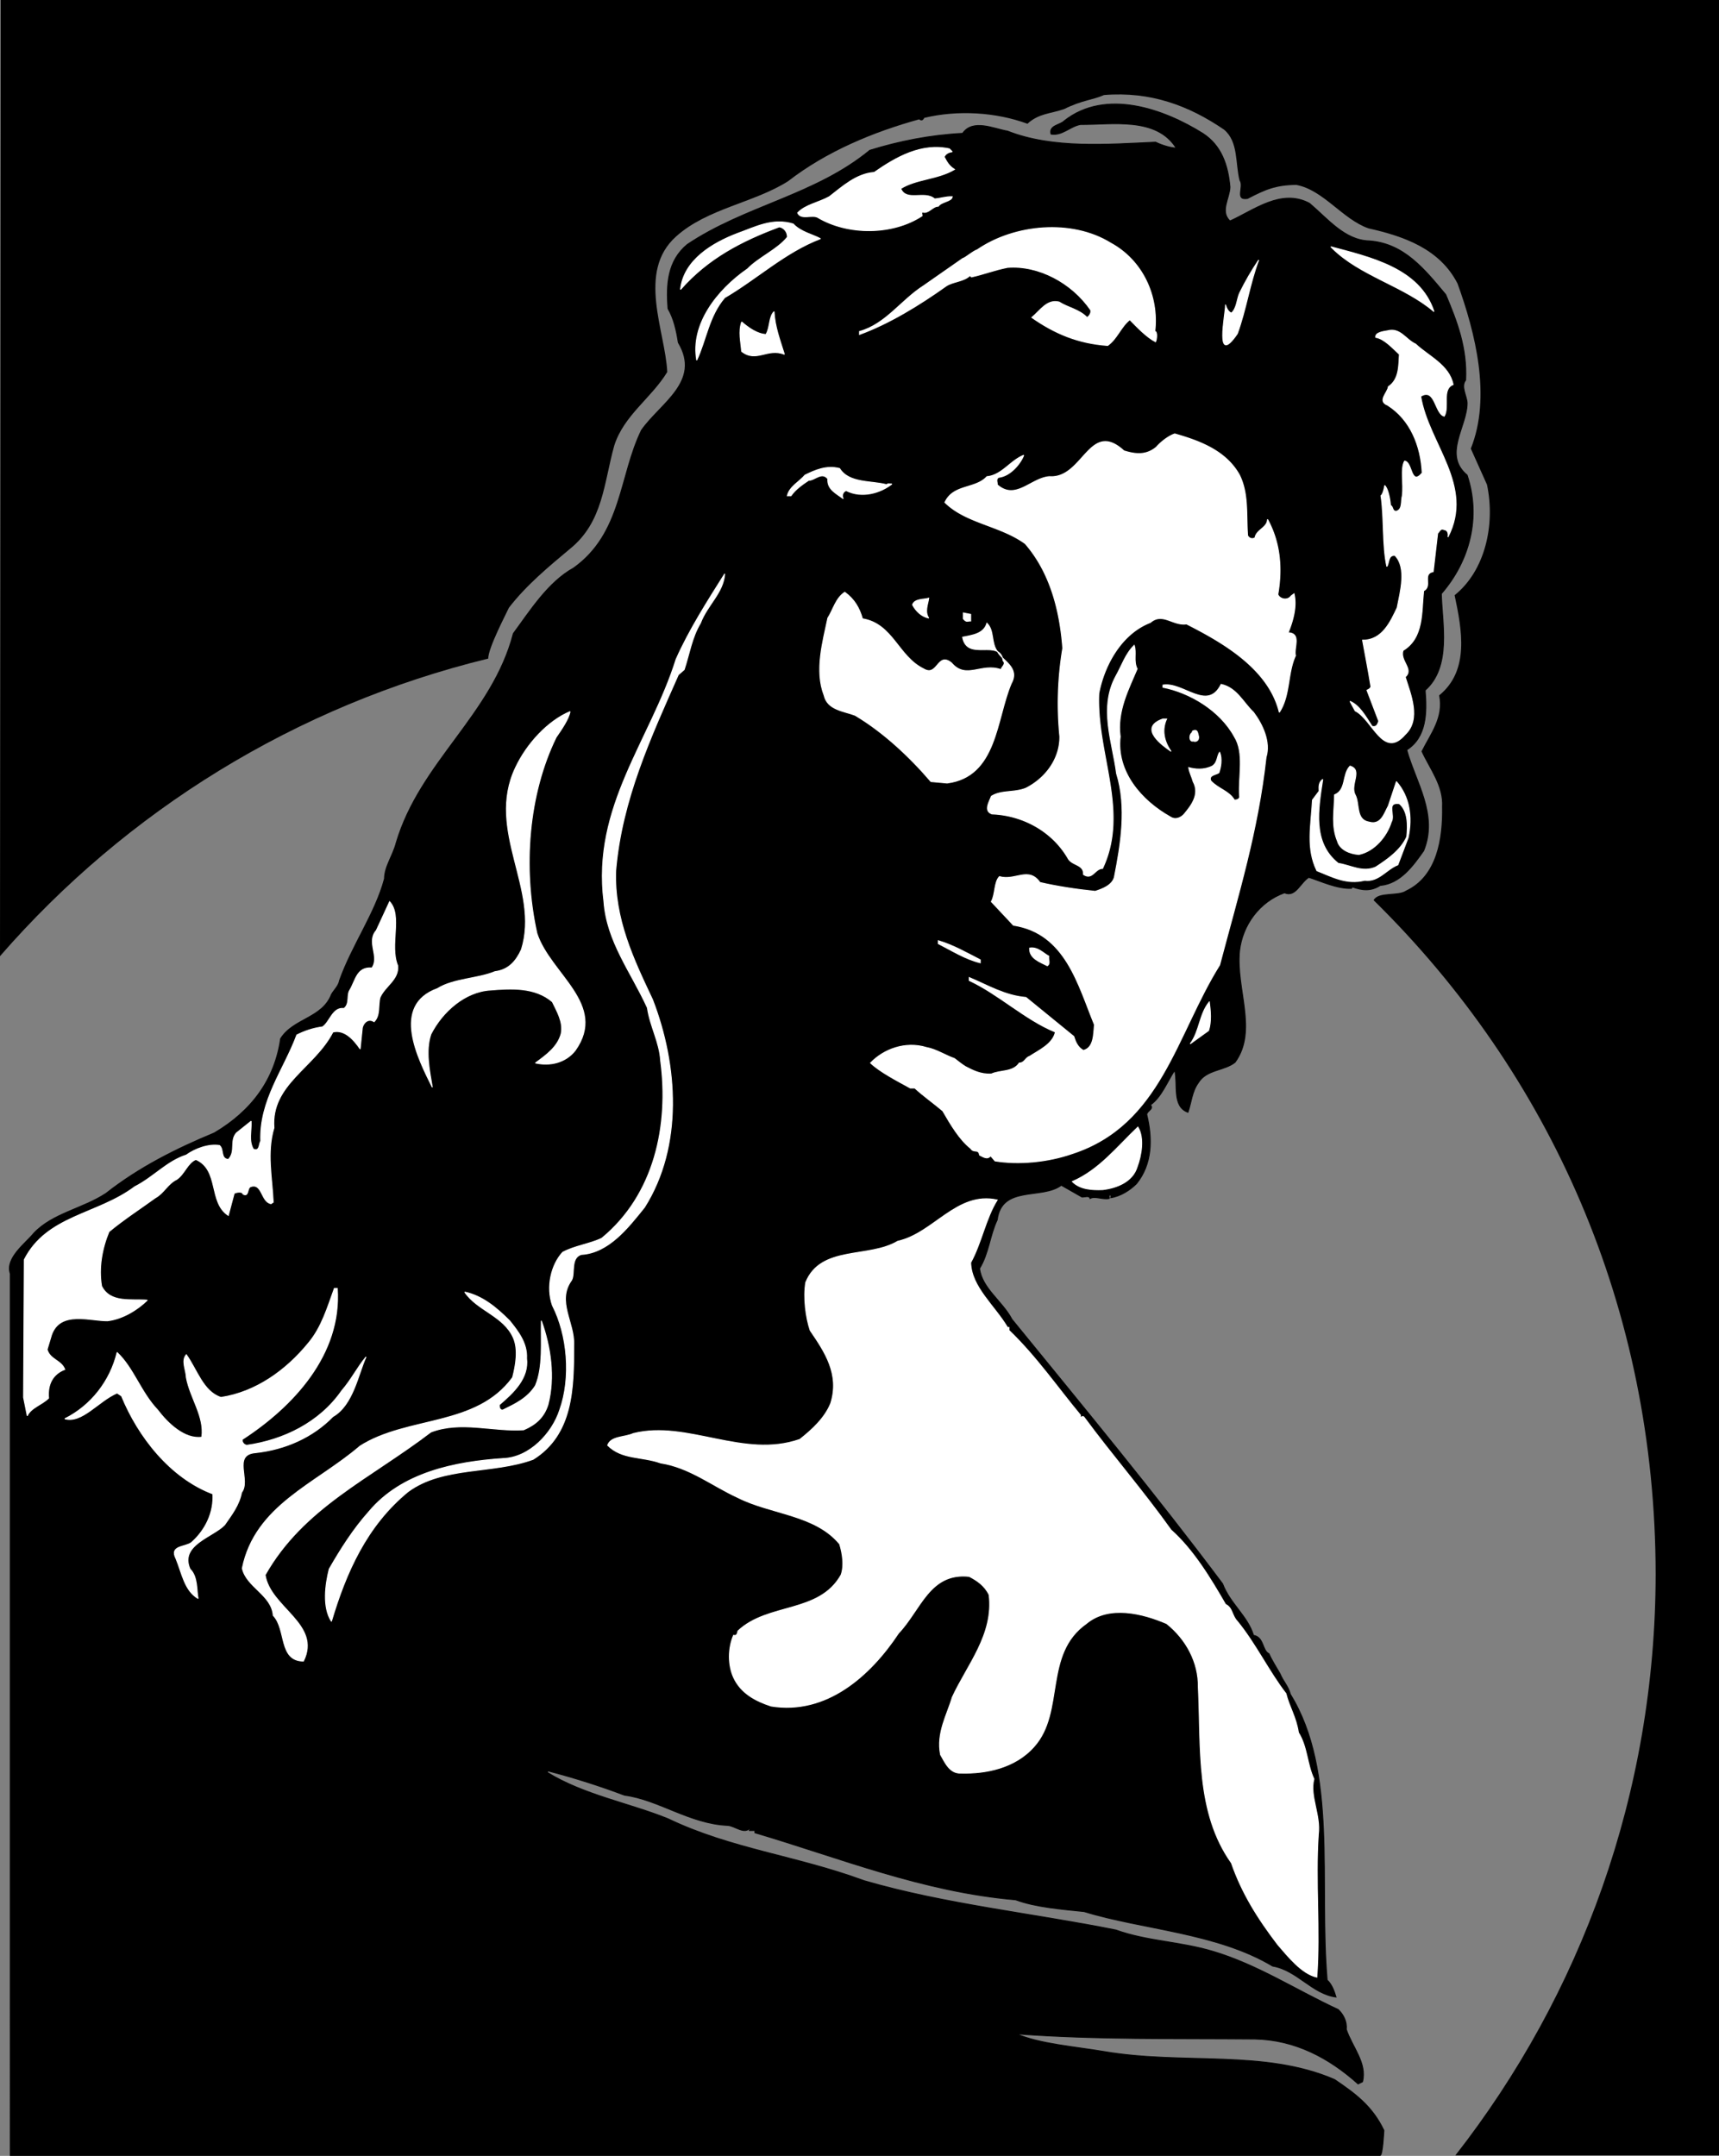 <svg xmlns="http://www.w3.org/2000/svg" width="233.398" height="292.662"><rect width="100%" height="100%" fill="#808080" stroke="none"/><path d="M1.398 172.902c-.738-2.109 2.102-4.14 3.2-5.5 2.539-2.699 6.672-3.332 9.8-5.402 4.57-3.598 9.68-6.117 14.7-8.2 5.129-3.027 8.21-7.3 9-12.8 1.73-2.758 5.652-2.758 6.902-6 .29-.54.988-1.168 1.098-1.898 1.71-4.801 4.859-9.141 6.101-13.801.02-1.711 1.14-3.11 1.598-4.899 3.25-10.949 13.05-17.39 15.902-28.402 2.258-3.059 4.711-6.977 8.2-8.898 6.59-4.73 6.171-12.5 9.199-18.7 2.57-3.668 8.172-6.609 5-11.902-.258-1.637-.61-3.246-1.399-4.598-.262-3.34-.05-6.488 2.598-8.699 7.851-5.281 17.371-6.68 24.8-12.8 3.981-1.231 8.18-2.071 12.602-2.301 1.387-2.008 4.258-.61 6.098-.301 6.14 2.422 13.562 1.793 20.101 1.5.88.433 2.07.781 2.801.8-2.691-4.288-8.71-3.167-13-3.199-1.383.239-2.5 1.57-4 1.301-.32-1.2 1.219-1.2 1.801-1.8 5.648-4.442 13.559-1.571 18.797 1.699 2.531 1.632 3.441 4.289 3.703 7.3-.05 1.54-1.383 3.29 0 4.598 3.238-1.45 6.95-4.457 10.797-2.398 2.45 2.07 4.762 5.011 8.101 5.101 4.711.328 7.508 3.828 10.399 7.297 1.52 3.602 2.922 7.242 2.703 11.602-.691.89.148 2.082.2 3.101.019 3.18-3.34 7.031 0 9.797 1.91 5.703.366 11.652-3.5 16.102.089 4.02 1.417 9.902-2.2 13.101.258 3.098.188 6.39-2.5 8.098 1.219 4.383 4.297 8.793 2.297 13.699-1.43 2.023-3.18 4.473-5.899 4.703-1.27.82-2.46.68-3.8.2l-.098.199c-1.992.07-4.164-.98-5.8-1.5-1.161.73-1.794 2.761-3.302 2.101-3.39 1.219-5.699 4.367-6.101 7.899-.508 5.148 2.5 10.82-.598 15.101-1.453 1.18-3.902.969-5 2.797-.863 1.18-.933 2.652-1.402 4-2.188-.79-1.348-3.727-1.797-5.7-.953 1.41-1.793 3.653-3.3 4.7.527.563-.454.773-.5 1.3.816 3.321.75 6.75-1.403 9.403-.86.848-2.121 1.688-3.5 1.899.05-.141.12-.282-.098-.399-.203.117-.062.328-.101.5-.942.18-1.922-.383-2.598 0-.094-.453-.723-.172-1.102-.203l-2.8-1.598c-2.63 1.98-8.09-.05-8.7 4.7-1 2.109-1.14 4.558-2.398 6.601.348 2.719 3.078 4.399 4.398 6.899C147.278 191.23 156.797 202.71 166 215c1.016 2.691 3.398 4.371 4.2 7 1.437.242 1.16 2.063 2.097 2.5.39.89 1.02 1.871 1.5 2.703.43 1.059 1.129 1.688 1.402 2.797 6.45 10.441 3.86 25.492 5 38.8.61.552.957 1.462 1.2 2.302-3.25-.422-5.282-3.641-8.602-4.2-7.598-4.55-17.75-4.972-25.598-7.402-2.863-.297-6.57-.578-9.3-1.598-12.602-1.082-23.872-5.699-35.4-9.101v-.301h-.8c.149-.078.149-.219.2-.398-.821 1.02-2.079-.239-3.102-.301-5.137-.219-9.41-3.508-14-4.098-3.25-1.23-6.75-2.351-10.399-3.3l-.101.199c4.941 3.058 11.172 4.18 16.402 6.3 8.559 4.11 17.45 5.02 26.598 8.399 10.941 3.199 23.05 4.46 34.203 6.699 4.316 1.543 8.656 1.543 13.2 2.902 6.026 1.79 11.347 5.29 17 7.899.718.68 1.206 1.66 1.097 2.699.812 2.39 2.84 4.563 2.203 7.102l-.602.3c-3.941-3.539-8.562-5.992-14-6.101-10.87-.098-21.511.11-32.398-.7 3.187 1.372 7.879 1.72 11.898 2.399 10.82 1.84 21.739-.328 31.301 3.8 2.899 1.962 5.137 3.641 6.7 6.903-.02.309-.16 3.29-.5 3.399h-186v-119.7"/><path fill="none" stroke="#000" stroke-linecap="square" stroke-miterlimit="2" stroke-width=".12" d="M1.398 172.902c-.738-2.109 2.102-4.14 3.2-5.5 2.539-2.699 6.672-3.332 9.8-5.402 4.57-3.598 9.68-6.117 14.7-8.2 5.129-3.027 8.21-7.3 9-12.8 1.73-2.758 5.652-2.758 6.902-6 .29-.54.988-1.168 1.098-1.898 1.71-4.801 4.859-9.141 6.101-13.801.02-1.711 1.14-3.11 1.598-4.899 3.25-10.949 13.05-17.39 15.902-28.402 2.258-3.059 4.711-6.977 8.2-8.898 6.59-4.73 6.171-12.5 9.199-18.7 2.57-3.668 8.172-6.609 5-11.902-.258-1.637-.61-3.246-1.399-4.598-.262-3.34-.05-6.488 2.598-8.699 7.851-5.281 17.371-6.68 24.8-12.8 3.981-1.231 8.18-2.071 12.602-2.301 1.387-2.008 4.258-.61 6.098-.301 6.14 2.422 13.562 1.793 20.101 1.5.88.433 2.07.781 2.801.8-2.691-4.288-8.71-3.167-13-3.199-1.383.239-2.5 1.57-4 1.301-.32-1.2 1.219-1.2 1.801-1.8 5.648-4.442 13.559-1.571 18.797 1.699 2.531 1.632 3.441 4.289 3.703 7.3-.05 1.54-1.383 3.29 0 4.598 3.238-1.45 6.95-4.457 10.797-2.398 2.45 2.07 4.762 5.011 8.101 5.101 4.711.328 7.508 3.828 10.399 7.297 1.52 3.602 2.922 7.242 2.703 11.602-.691.89.148 2.082.2 3.101.019 3.18-3.34 7.031 0 9.797 1.91 5.703.366 11.652-3.5 16.102.09 4.02 1.417 9.902-2.2 13.101.258 3.098.188 6.39-2.5 8.098 1.219 4.383 4.297 8.793 2.297 13.699-1.43 2.023-3.18 4.473-5.899 4.703-1.27.82-2.46.68-3.8.2l-.098.199c-1.992.07-4.164-.98-5.8-1.5-1.161.73-1.794 2.761-3.302 2.101-3.39 1.219-5.699 4.367-6.101 7.899-.508 5.148 2.5 10.82-.598 15.101-1.453 1.18-3.902.969-5 2.797-.863 1.18-.933 2.652-1.402 4-2.188-.79-1.348-3.727-1.797-5.7-.953 1.41-1.793 3.653-3.3 4.7.527.563-.454.773-.5 1.3.816 3.321.75 6.75-1.403 9.403-.86.848-2.121 1.688-3.5 1.899.05-.141.12-.282-.098-.399-.203.117-.062.328-.101.5-.942.18-1.922-.383-2.598 0-.094-.453-.723-.172-1.102-.203l-2.8-1.598c-2.63 1.98-8.09-.05-8.7 4.7-1 2.109-1.14 4.558-2.398 6.601.348 2.719 3.078 4.399 4.398 6.899C147.278 191.23 156.797 202.71 166 215c1.016 2.691 3.398 4.371 4.2 7 1.437.242 1.16 2.063 2.097 2.5.39.89 1.02 1.871 1.5 2.703.43 1.059 1.129 1.688 1.402 2.797 6.45 10.441 3.86 25.492 5 38.8.61.552.957 1.462 1.2 2.302-3.25-.422-5.282-3.641-8.602-4.2-7.598-4.55-17.75-4.972-25.598-7.402-2.863-.297-6.57-.578-9.3-1.598-12.602-1.082-23.872-5.699-35.399-9.101v-.301h-.8c.148-.078.148-.219.198-.398-.82 1.02-2.078-.239-3.101-.301-5.137-.219-9.41-3.508-14-4.098-3.25-1.23-6.75-2.351-10.399-3.3l-.101.199c4.941 3.058 11.172 4.18 16.402 6.3 8.559 4.11 17.45 5.02 26.598 8.399 10.941 3.199 23.05 4.46 34.203 6.699 4.316 1.543 8.656 1.543 13.2 2.902 6.027 1.79 11.347 5.29 17 7.899.718.68 1.206 1.66 1.097 2.699.812 2.39 2.84 4.563 2.203 7.102l-.602.3c-3.941-3.539-8.562-5.992-14-6.101-10.87-.098-21.511.11-32.398-.7 3.188 1.372 7.879 1.72 11.898 2.399 10.82 1.84 21.739-.328 31.301 3.8 2.899 1.962 5.137 3.641 6.7 6.903-.02.309-.16 3.29-.5 3.399h-186Zm0 0"/><path fill="#fff" d="M3.297 171c3.07-6.02 9.93-6.09 15-9.898 2.562-1.301 4.383-3.47 7-4.301 1.16-.848 3.05-1.551 4.5-1.301.652.523.09 1.781 1.203 1.902 1.059-1.101.148-2.5 1.098-3.601l2-1.598c.062 1.438-.36 2.629.3 3.797.88.371.739-.68 1-1.098-.191-5.53 3.172-9.73 4.899-14.402 1-.508 2.191-.93 3.5-1.098 1-.672 1.351-2.699 2.902-2.5.828-.62.34-1.812.801-2.5.797-1.34.937-3.16 3-3 1.09-1.562-.8-3.52.598-5.101l1.8-3.899c1.77 1.91-.05 5.899 1.102 8.7.18 1.89-1.71 2.73-2.402 4.3-.29 1.09.062 2.418-.801 3.301-.82-.531-1.45.168-1.598.797l-.3 2.902c-.88-1.289-2.141-2.691-3.7-2.3-2.5 4.859-8.449 7.101-8 13-1.012 3.34-.242 6.84-.101 10.101l-.301.2c-1.379-.243-1.168-2.903-2.797-2.301-.473.238-.191 1.43-1 1-.102-.41-.871-.27-1.203-.102L31 165c-2.723-1.77-1.18-6.18-4.402-7.598-1.121.438-1.54 1.98-2.598 2.7-1.25.609-1.742 1.87-2.902 2.5-2.13 1.539-4.301 2.941-6.301 4.601-.938 2.258-1.43 4.918-1 7.399 1.18 2.351 4.05 1.718 6.203 1.898-1.242 1.223-3.273 2.55-5.402 2.8-2.348.032-6.41-1.437-7.598 1.903l-.602 2c.391 1.379 1.93 1.45 2.399 2.7-1.66.64-2.36 2.038-2.2 3.898-.859.87-2.398 1.289-2.898 2.402l-.5-2.5L3.297 171"/><path fill="none" stroke="#fff" stroke-linecap="square" stroke-miterlimit="2" stroke-width=".12" d="M3.297 171c3.07-6.02 9.93-6.09 15-9.898 2.562-1.301 4.383-3.47 7-4.301 1.16-.848 3.05-1.551 4.5-1.301.652.523.09 1.781 1.203 1.902 1.059-1.101.148-2.5 1.098-3.601l2-1.598c.062 1.438-.36 2.629.3 3.797.88.371.739-.68 1-1.098-.191-5.53 3.172-9.73 4.899-14.402 1-.508 2.191-.93 3.5-1.098 1-.672 1.351-2.699 2.902-2.5.828-.62.34-1.812.801-2.5.797-1.34.937-3.16 3-3 1.09-1.562-.8-3.52.598-5.101l1.8-3.899c1.77 1.91-.05 5.899 1.102 8.7.18 1.89-1.71 2.73-2.402 4.3-.29 1.09.062 2.418-.801 3.301-.82-.531-1.45.168-1.598.797l-.3 2.902c-.88-1.289-2.141-2.691-3.7-2.3-2.5 4.859-8.449 7.101-8 13-1.012 3.34-.242 6.84-.101 10.101l-.301.2c-1.379-.243-1.168-2.903-2.797-2.301-.473.238-.191 1.43-1 1-.102-.41-.871-.27-1.203-.102L31 165c-2.723-1.77-1.18-6.18-4.402-7.598-1.121.438-1.54 1.98-2.598 2.7-1.25.609-1.742 1.87-2.902 2.5-2.13 1.539-4.301 2.941-6.301 4.601-.938 2.258-1.43 4.918-1 7.399 1.18 2.351 4.05 1.718 6.203 1.898-1.242 1.223-3.273 2.55-5.402 2.8-2.348.032-6.41-1.437-7.598 1.903l-.602 2c.391 1.379 1.93 1.45 2.399 2.7-1.66.64-2.36 2.038-2.2 3.898-.859.87-2.398 1.289-2.898 2.402l-.5-2.5zm0 0"/><path fill="#fff" d="M15.898 183.602c2.23 2.101 3.211 5.39 5.5 7.8 1.352 1.79 3.66 4.028 6 3.7.391-2.82-1.57-5.27-2.101-8.102-.027-1.02-.727-2.277 0-3.098 1.441 2.008 2.281 5.02 4.703 5.801 4.719-.71 8.848-3.652 11.898-7.402 1.782-2.13 2.551-4.79 3.5-7.399h.399c.613 8.98-6.04 16.051-12.899 20.5-.07.38.211.73.602.801 5-.703 9.898-3.082 12.898-7.402 1.34-1.559 2.11-3.168 3.301-4.598-1.05 2.27-1.75 6.54-4.5 8.098-2.71 2.781-6.422 4.46-10.5 4.902-3.199.258-.61 3.758-1.902 5.399-.32 1.718-1.367 3.05-2.297 4.398-1.59 1.66-6.14 2.71-4.703 6 1.082 1.05.871 2.941 1.101 4-1.84-1.059-2.191-3.438-3-5.398-.941-1.82 1.23-1.54 2.102-2.2 1.93-1.722 3.047-4.101 2.898-6.601-5.8-2.188-10.14-7.79-12.398-13.301l-.602-.398c-2.53 1.078-4.77 4.16-7.101 3.5 3.59-1.79 6.18-5.149 7.101-9"/><path fill="none" stroke="#fff" stroke-linecap="square" stroke-miterlimit="2" stroke-width=".12" d="M15.898 183.602c2.23 2.101 3.211 5.39 5.5 7.8 1.352 1.79 3.66 4.028 6 3.7.391-2.82-1.57-5.27-2.101-8.102-.027-1.02-.727-2.277 0-3.098 1.441 2.008 2.281 5.02 4.703 5.801 4.719-.71 8.848-3.652 11.898-7.402 1.782-2.13 2.551-4.79 3.5-7.399h.399c.613 8.98-6.04 16.051-12.899 20.5-.07.38.211.73.602.801 5-.703 9.898-3.082 12.898-7.402 1.34-1.559 2.11-3.168 3.301-4.598-1.05 2.27-1.75 6.54-4.5 8.098-2.71 2.781-6.422 4.46-10.5 4.902-3.199.258-.61 3.758-1.902 5.399-.32 1.718-1.367 3.05-2.297 4.398-1.59 1.66-6.14 2.71-4.703 6 1.082 1.05.871 2.941 1.101 4-1.84-1.059-2.191-3.438-3-5.398-.941-1.82 1.23-1.54 2.102-2.2 1.93-1.722 3.047-4.101 2.898-6.601-5.8-2.188-10.14-7.79-12.398-13.301l-.602-.398c-2.53 1.078-4.77 4.16-7.101 3.5 3.59-1.79 6.18-5.149 7.101-9zm0 0"/><path fill="#fff" d="M48.898 196.3c6.47-4.09 15.782-2.55 20.7-9.3.402-1.578.82-3.75.101-5.398-1.312-2.97-4.879-3.672-6.601-6.2 2.351.5 4.242 2.04 6.101 3.899 1.149 1.43 2.41 3.039 2.301 5.101.32 2.7-1.781 4.66-3.703 6.301-.04.32.101.809.5.7 1.633-.801 3.312-1.571 4.402-3.301 1.078-2.54.73-6.04.801-8.801 1.258 3.46 1.887 7.66.898 11.402-.55 1.719-1.671 2.7-3.3 3.399-4.11.28-8.52-1.262-12.598.3-8.313 6.348-17.34 10.27-22.5 19.399.68 4.449 7.68 6.691 5.2 11.699-3.403-.04-2.282-4.309-4.102-6.2-.211-2.8-3.641-3.847-4.2-6.398 1.75-8.582 10.012-11.449 16-16.601"/><path fill="none" stroke="#fff" stroke-linecap="square" stroke-miterlimit="2" stroke-width=".12" d="M48.898 196.3c6.47-4.09 15.782-2.55 20.7-9.3.402-1.578.82-3.75.101-5.398-1.312-2.97-4.879-3.672-6.601-6.2 2.351.5 4.242 2.04 6.101 3.899 1.149 1.43 2.41 3.039 2.301 5.101.32 2.7-1.781 4.66-3.703 6.301-.04.32.101.809.5.7 1.633-.801 3.312-1.571 4.402-3.301 1.078-2.54.73-6.04.801-8.801 1.258 3.46 1.887 7.66.898 11.402-.55 1.719-1.671 2.7-3.3 3.399-4.11.28-8.52-1.262-12.598.3-8.313 6.348-17.34 10.27-22.5 19.399.68 4.449 7.68 6.691 5.2 11.699-3.403-.04-2.282-4.309-4.102-6.2-.211-2.8-3.641-3.847-4.2-6.398 1.75-8.582 10.012-11.449 16-16.601zm0 0"/><path fill="#fff" d="M50.098 205.203c4.43-5.293 11.64-6.762 18.199-7.203 3.59-.117 6.672-3.41 7.703-6.598 1.559-4.37 1.07-10.18-1-14.199-.871-2.492-.172-5.5 1.398-7.203 1.649-.887 3.61-1.098 5.301-1.898 7.2-5.922 9.16-15.372 8-24.102-.172-2.61-1.43-4.637-1.8-7.2-2.22-4.859-5.512-8.988-5.899-14.398-1.64-12.93 6.34-21.89 9.797-32.902 1.793-4.04 4.312-7.957 6.601-11.598-.191 2.59-2.359 4.2-3.3 6.7-1.16 1.91-1.508 4.222-2.2 6.3l-.8.7c-3.758 8.492-7.68 16.96-8.5 26.601-.23 6.527 2.43 12.059 5 17.5 3.449 8.91 4.152 19.899-1.098 28.2-2.172 2.687-4.832 6.187-8.602 6.398-1.48.492-.78 2.66-1.3 3.5-2.07 2.87.449 5.742.3 8.8.012 5.97-.128 12.13-5.5 15.5-5.48 2.02-12.27.899-17 4.399-5.628 4.621-8.43 10.992-10.398 17.602-1.25-1.922-.832-5-.3-7.102 1.57-2.727 3.25-5.387 5.398-7.797"/><path fill="none" stroke="#fff" stroke-linecap="square" stroke-miterlimit="2" stroke-width=".12" d="M50.098 205.203c4.43-5.293 11.64-6.762 18.199-7.203 3.59-.117 6.672-3.41 7.703-6.598 1.559-4.37 1.07-10.18-1-14.199-.871-2.492-.172-5.5 1.398-7.203 1.649-.887 3.61-1.098 5.301-1.898 7.2-5.922 9.16-15.372 8-24.102-.172-2.61-1.43-4.637-1.8-7.2-2.22-4.859-5.512-8.988-5.899-14.398-1.64-12.93 6.34-21.89 9.797-32.902 1.793-4.04 4.312-7.957 6.601-11.598-.191 2.59-2.359 4.2-3.3 6.7-1.16 1.91-1.508 4.222-2.2 6.3l-.8.7c-3.758 8.492-7.68 16.96-8.5 26.601-.23 6.527 2.43 12.059 5 17.5 3.449 8.91 4.152 19.899-1.098 28.2-2.172 2.687-4.832 6.187-8.602 6.398-1.48.492-.78 2.66-1.3 3.5-2.07 2.87.449 5.742.3 8.8.012 5.97-.128 12.13-5.5 15.5-5.48 2.02-12.27.899-17 4.399-5.628 4.621-8.43 10.992-10.398 17.602-1.25-1.922-.832-5-.3-7.102 1.57-2.727 3.25-5.387 5.398-7.797zm0 0"/><path fill="#fff" d="M59.398 134.203c2.13-1.351 5.559-1.351 7.801-2.3 1.89-.243 2.871-1.43 3.598-3 2.562-8.16-4.86-16.141-.797-24.7 1.54-3.27 4.41-6.351 7.398-7.601-.191 1.039-1.171 2.441-1.898 3.5-3.75 7.691-4.59 17.628-2.602 26.601 1.79 5.52 9.63 9.649 5.2 15.899-1.309 1.66-3.41 2.148-5.399 1.699 1.5-1.09 3.04-2.211 3.5-4 .309-1.57-.601-3.04-1.199-4.301-2.34-2.027-5.633-1.82-8.402-1.598-3.461.2-6.54 2.93-8.098 6-.75 2.25-.191 4.91.2 7.2-1.93-3.899-5.641-11.11.698-13.399"/><path fill="none" stroke="#fff" stroke-linecap="square" stroke-miterlimit="2" stroke-width=".12" d="M59.398 134.203c2.13-1.351 5.559-1.351 7.801-2.3 1.89-.243 2.871-1.43 3.598-3 2.562-8.16-4.86-16.141-.797-24.7 1.54-3.27 4.41-6.351 7.398-7.601-.191 1.039-1.171 2.441-1.898 3.5-3.75 7.691-4.59 17.628-2.602 26.601 1.79 5.52 9.63 9.649 5.2 15.899-1.309 1.66-3.41 2.148-5.399 1.699 1.5-1.09 3.04-2.211 3.5-4 .309-1.57-.601-3.04-1.199-4.301-2.34-2.027-5.633-1.82-8.402-1.598-3.461.2-6.54 2.93-8.098 6-.75 2.25-.191 4.91.2 7.2-1.93-3.899-5.641-11.11.698-13.399zm0 0"/><path fill="#fff" d="M86 194.602c7.309-1.829 14.938 3.488 22.598.8 1.652-1.3 3.402-2.91 4.199-4.902 1.23-3.957-.797-6.969-2.797-9.898-.59-1.762-.941-4.422-.602-6.5 2.04-5.059 8.551-3.239 12.5-5.602 4.868-1.07 8.02-6.809 13.5-5.598-1.562 2.5-2.12 5.79-3.601 8.5.082 3.309 3.23 5.828 5 8.801H137v.399c3.766 3.628 6.637 7.828 9.7 11.5-.122.601.296-.032.5.3 3.788 5.13 7.988 9.961 11.8 15.301 2.977 2.637 5.36 6.559 7.398 10.098.97.449.829 1.5 1.602 2.3 2.45 2.981 4.336 6.899 6.598 9.801.468 1.86 1.379 3.188 1.699 5.301 1.219 1.95 1.152 4.258 2.101 6.297-.601 2.3.938 4.89.602 7.5-.434 6.492.266 12.93-.203 19.402-2.05-.449-3.938-2.832-5.297-4.402-2.703-3.54-4.871-6.969-6.3-11.098-4.872-6.859-4.102-15.609-4.5-23.902.046-3.328-1.634-6.477-4.302-8.598-3.21-1.379-7.832-2.57-10.898 0-5.89 4.149-2.883 11.989-7.102 16.7-2.57 2.921-6.562 3.691-9.898 3.601-1.563.09-2.191-1.453-2.8-2.5-.583-2.941.89-5.39 1.597-7.8 2.02-4.38 5.66-8.512 5-13.903-.598-1.258-1.649-1.957-2.7-2.5-5.39-.578-6.577 4.531-9.597 7.703-3.84 5.79-9.793 11.11-17.3 9.899-2.083-.68-4.11-1.73-5.102-3.899-.758-1.68-.758-3.922 0-5.703.43.102.5-.18.601-.598 4.098-3.851 11.028-2.312 14-7.601.461-1.29.18-2.969-.199-4.2-3.332-4.019-9.281-4.019-13.8-6.3-3.462-1.57-6.54-4.09-10.5-4.7-2.622-.93-5.212-.44-7.2-2.398.45-1.262 2.27-1.05 3.5-1.601"/><path fill="none" stroke="#fff" stroke-linecap="square" stroke-miterlimit="2" stroke-width=".12" d="M86 194.602c7.309-1.829 14.938 3.488 22.598.8 1.652-1.3 3.402-2.91 4.199-4.902 1.23-3.957-.797-6.969-2.797-9.898-.59-1.762-.941-4.422-.602-6.5 2.04-5.059 8.551-3.239 12.5-5.602 4.868-1.07 8.02-6.809 13.5-5.598-1.562 2.5-2.12 5.79-3.601 8.5.082 3.309 3.23 5.828 5 8.801H137v.399c3.766 3.628 6.637 7.828 9.7 11.5-.122.601.296-.032.5.3 3.788 5.13 7.988 9.961 11.8 15.301 2.977 2.637 5.36 6.559 7.398 10.098.97.449.829 1.5 1.602 2.3 2.45 2.981 4.336 6.899 6.598 9.801.468 1.86 1.379 3.188 1.699 5.301 1.219 1.95 1.152 4.258 2.101 6.297-.601 2.3.938 4.89.602 7.5-.434 6.492.266 12.93-.203 19.402-2.05-.449-3.938-2.832-5.297-4.402-2.703-3.54-4.871-6.969-6.3-11.098-4.872-6.859-4.102-15.609-4.5-23.902.046-3.328-1.634-6.477-4.302-8.598-3.21-1.379-7.832-2.57-10.898 0-5.89 4.149-2.883 11.989-7.102 16.7-2.57 2.921-6.562 3.691-9.898 3.601-1.563.09-2.191-1.453-2.8-2.5-.583-2.941.89-5.39 1.597-7.8 2.02-4.38 5.66-8.512 5-13.903-.598-1.258-1.649-1.957-2.7-2.5-5.39-.578-6.577 4.531-9.597 7.703-3.84 5.79-9.793 11.11-17.3 9.899-2.083-.68-4.11-1.73-5.102-3.899-.758-1.68-.758-3.922 0-5.703.43.102.5-.18.601-.598 4.098-3.851 11.028-2.312 14-7.601.461-1.29.18-2.969-.199-4.2-3.332-4.019-9.281-4.019-13.8-6.3-3.462-1.57-6.54-4.09-10.5-4.7-2.622-.93-5.212-.44-7.2-2.398.45-1.262 2.27-1.05 3.5-1.601zm0 0"/><path fill="#fff" d="M100.098 31.703c2.379-.84 4.761-2.172 7.601-1.3 1.008 1.09 2.688 1.44 3.7 2-4.79 1.82-8.641 5.46-13 8-2.149 2.5-2.5 5.718-3.801 8.5-.871-4.81 2.699-9.5 6.902-12.403 1.54-1.578 4.059-2.629 5.398-4.297.059-.71-.5-1.34-1.101-1.402-5.07 1.883-9.688 4.262-13.399 8.5.422-4.028 4.41-6.34 7.7-7.598"/><path fill="none" stroke="#fff" stroke-linecap="square" stroke-miterlimit="2" stroke-width=".12" d="M100.098 31.703c2.379-.84 4.761-2.172 7.601-1.3 1.008 1.09 2.688 1.44 3.7 2-4.79 1.82-8.641 5.46-13 8-2.149 2.5-2.5 5.718-3.801 8.5-.871-4.81 2.699-9.5 6.902-12.403 1.54-1.578 4.059-2.629 5.398-4.297.059-.71-.5-1.34-1.101-1.402-5.07 1.883-9.688 4.262-13.399 8.5.422-4.028 4.41-6.34 7.7-7.598zm0 0"/><path fill="#fff" d="M100.7 43.703c.937.809 2.128 1.649 3.3 1.7.578-.962.367-2.36 1.098-3.102.109 2.07.812 3.89 1.402 5.8-2.273-.93-3.813 1.172-5.8-.398-.11-1.3-.462-2.7 0-4"/><path fill="none" stroke="#fff" stroke-linecap="square" stroke-miterlimit="2" stroke-width=".12" d="M100.7 43.703c.937.809 2.128 1.649 3.3 1.7.578-.962.367-2.36 1.098-3.102.109 2.07.812 3.89 1.402 5.8-2.273-.93-3.813 1.172-5.8-.398-.11-1.3-.462-2.7 0-4zm0 0"/><path fill="#fff" d="M109.297 64.5c1.371-.668 2.91-1.367 4.703-.898 1.29 2.05 4.297 1.632 6.398 2.199.141-.219.489-.078.7-.098-1.54 1.211-4.059 1.98-6.2.899-.449.101-.66.73-.398 1.101-.96-.719-2.223-1.281-2.102-2.703-.82-1.027-1.8.234-2.601.203-.879.59-1.79 1.219-2.399 2.098h-.5c.27-1.227 1.672-1.93 2.399-2.801"/><path fill="none" stroke="#fff" stroke-linecap="square" stroke-miterlimit="2" stroke-width=".12" d="M109.297 64.5c1.371-.668 2.91-1.367 4.703-.898 1.29 2.05 4.297 1.632 6.398 2.199.141-.219.489-.078.7-.098-1.54 1.211-4.059 1.98-6.2.899-.449.101-.66.73-.398 1.101-.96-.719-2.223-1.281-2.102-2.703-.82-1.027-1.8.234-2.601.203-.879.59-1.79 1.219-2.399 2.098h-.5c.27-1.227 1.672-1.93 2.399-2.801zm0 0"/><path fill="#fff" d="M112.598 26.703c1.78-1.371 3.672-3.121 6.101-3.3 2.961-2.06 6.39-4.02 10.2-3.2l.398.399c-.43.039-.918.25-1.098.699.39.742.668 1.23 1.399 1.699-2.27 1.352-5.211 1.281-7.301 2.602.762 1.832 3.21.222 4.601 1.398.852-.059 1.551-.336 2.399-.297-.078.66-1.48.66-1.899 1.297-.77-.008-1.332 1.043-2.101.8-.277.032-.07.313-.098.5-3.96 2.614-10.05 2.684-14.199.2-.82-.387-2.223.383-2.703-.598 1.043-1.12 2.863-1.398 4.3-2.199"/><path fill="none" stroke="#fff" stroke-linecap="square" stroke-miterlimit="2" stroke-width=".12" d="M112.598 26.703c1.78-1.371 3.672-3.121 6.101-3.3 2.961-2.06 6.39-4.02 10.2-3.2l.398.399c-.43.039-.918.25-1.098.699.39.742.668 1.23 1.399 1.699-2.27 1.352-5.211 1.281-7.301 2.602.762 1.832 3.21.222 4.601 1.398.852-.059 1.551-.336 2.399-.297-.078.66-1.48.66-1.899 1.297-.77-.008-1.332 1.043-2.101.8-.277.032-.07.313-.098.5-3.96 2.614-10.05 2.684-14.199.2-.82-.387-2.223.383-2.703-.598 1.043-1.12 2.863-1.398 4.3-2.199zm0 0"/><path fill="#fff" d="M114.7 80.402c1.288.93 1.987 2.121 2.398 3.598 4.14.691 4.84 5.102 8.3 6.8 1.93 1.173 1.86-2.398 3.801-.8 1.977 2.324 4.078-.059 6.7.902.109-.398.738-.75.3-1.199-.472-3.121-4.883.168-5.5-3.203 1.25-.266 2.86-.406 3.301-1.898 1.027 1 .54 2.68 1.398 3.8.68 1.332 3.13 2.172 1.899 4.399-2.059 4.84-1.918 12.613-8.7 13.5l-2.199-.2c-2.988-3.488-6.558-6.777-10.3-9-1.508-.578-3.75-.718-4.2-2.699-1.3-3.34-.18-7.261.5-10.5.72-1.101 1.07-2.71 2.301-3.5"/><path fill="none" stroke="#fff" stroke-linecap="square" stroke-miterlimit="2" stroke-width=".12" d="M114.7 80.402c1.288.93 1.987 2.121 2.398 3.598 4.14.691 4.84 5.102 8.3 6.8 1.93 1.173 1.86-2.398 3.801-.8 1.977 2.324 4.078-.059 6.7.902.109-.398.738-.75.3-1.199-.472-3.121-4.883.168-5.5-3.203 1.25-.266 2.86-.406 3.301-1.898 1.027 1 .54 2.68 1.398 3.8.68 1.332 3.13 2.172 1.899 4.399-2.059 4.84-1.918 12.613-8.7 13.5l-2.199-.2c-2.988-3.488-6.558-6.777-10.3-9-1.508-.578-3.75-.718-4.2-2.699-1.3-3.34-.18-7.261.5-10.5.72-1.101 1.07-2.71 2.301-3.5zm0 0"/><path fill="#fff" d="M116.7 45c3.558-.977 5.66-4.266 8.698-6.2l5.301-3.698c.41-.11 1.317-.95 2-1.2 5.059-3.46 12.828-4.16 18.098-.902 4.32 2.344 6.562 7.172 6 12 .351-.066.281 1.05.101 1.402-1.222-.629-2.55-2.03-3.5-3-1.222.97-1.71 2.582-3 3.5-4.03-.289-7.18-1.62-10.3-3.8 1.16-.97 2.07-2.508 3.699-2.102 1.242.781 2.71.992 3.8 2.102.239-.13.59-.551.5-1-2.57-3.75-7.12-6.13-11.3-5.801-1.84.37-3.238.933-4.899 1.3l-.199-.199c-.8.809-2.273.809-3.199 1.399-3.691 2.633-7.82 5.152-11.8 6.601V45"/><path fill="none" stroke="#fff" stroke-linecap="square" stroke-miterlimit="2" stroke-width=".12" d="M116.7 45c3.558-.977 5.66-4.266 8.698-6.2l5.301-3.698c.41-.11 1.317-.95 2-1.2 5.059-3.46 12.828-4.16 18.098-.902 4.32 2.344 6.562 7.172 6 12 .351-.066.281 1.05.101 1.402-1.222-.629-2.55-2.03-3.5-3-1.222.97-1.71 2.582-3 3.5-4.03-.289-7.18-1.62-10.3-3.8 1.16-.97 2.07-2.508 3.699-2.102 1.242.781 2.71.992 3.8 2.102.239-.13.59-.551.5-1-2.57-3.75-7.12-6.13-11.3-5.801-1.84.37-3.238.933-4.899 1.3l-.199-.199c-.8.809-2.273.809-3.199 1.399-3.691 2.633-7.82 5.152-11.8 6.601zm0 0"/><path fill="#fff" d="M125.797 142.203c1.32.238 2.582 1.078 3.8 1.5.462.348.95.77 1.5 1.098.989.512 2.04 1.07 3.5 1 1.2-.559 2.95-.211 3.801-1.5.688.031.829-.738 1.399-.899 1.25-.82 3.14-1.66 3.5-3.3-4.07-1.649-7.711-5.149-11.7-7v-.399c2.52 1.059 4.829 2.457 7.7 2.7l6.5 5.3c.219.688.5 1.457 1.3 1.899 1.442-.372 1.372-2.192 1.5-3.5-2.23-5.41-3.91-12.41-11-13.5l-3-3.2c.571-1.03.36-2.64 1.102-3.402 2.13.621 3.95-1.41 5.5.8 2.227.52 4.957.942 7.5 1.2 1.028-.328 2.29-.82 2.598-1.898.879-4.45 1.719-9.559.3-14.102-.538-4.207-2.429-8.898-.097-13.2.816-1.437 1.309-3.046 2.5-4.198.348 1.011-.14 2.132.398 3.199-1.101 2.64-2.78 5.722-2.3 9.199-.551 4.781 2.879 8.703 6.8 10.902.7.461 1.47.11 1.899-.402.902-1.098 2.16-2.637 1.203-4.398-.164-.618-.512-1.25-.602-1.899.86.23 2.051.371 3.2-.203.738-.477.601-1.316 1-1.898.37.93.16 2.05-.098 2.8-.441.301-1.422.301-1.102 1.098 1.008 1.094 2.48 1.371 3.2 2.602.398.03.82-.18.699-.602-.16-2.656.68-5.809-.7-8-1.98-3.617-6.109-5.996-9.699-6.7V93c2.75-.469 6.04 3.664 7.899-.098 2.129.47 2.969 2.43 4.402 3.801 1.227 1.64 2.348 4.02 1.7 6.098-1.102 10.031-3.762 18.57-6.301 28.199-5.93 9.48-7.961 21.66-20 25.602-3.36 1.171-7.282 1.52-10.5 1l-.598-.7c-.453.59-1.082.098-1.5-.101-.14-.918-.774-.219-1.203-.899-1.531-1.21-2.719-3.242-3.797-5.101-1.371-1.149-2.492-1.918-3.8-3.098h-.602c-1.801-.992-4.11-2.18-5.399-3.402 1.777-1.86 4.719-2.98 7.598-2.098"/><path fill="none" stroke="#fff" stroke-linecap="square" stroke-miterlimit="2" stroke-width=".12" d="M125.797 142.203c1.32.238 2.582 1.078 3.8 1.5.462.348.95.77 1.5 1.098.989.512 2.04 1.07 3.5 1 1.2-.559 2.95-.211 3.801-1.5.688.031.829-.738 1.399-.899 1.25-.82 3.14-1.66 3.5-3.3-4.07-1.649-7.711-5.149-11.7-7v-.399c2.52 1.059 4.829 2.457 7.7 2.7l6.5 5.3c.219.688.5 1.457 1.3 1.899 1.442-.372 1.372-2.192 1.5-3.5-2.23-5.41-3.91-12.41-11-13.5l-3-3.2c.571-1.03.36-2.64 1.102-3.402 2.13.621 3.95-1.41 5.5.8 2.227.52 4.957.942 7.5 1.2 1.028-.328 2.29-.82 2.598-1.898.879-4.45 1.719-9.559.3-14.102-.538-4.207-2.429-8.898-.097-13.2.816-1.437 1.309-3.046 2.5-4.198.348 1.011-.14 2.132.398 3.199-1.101 2.64-2.78 5.722-2.3 9.199-.551 4.781 2.879 8.703 6.8 10.902.7.461 1.47.11 1.899-.402.902-1.098 2.16-2.637 1.203-4.398-.164-.618-.512-1.25-.602-1.899.86.23 2.051.371 3.2-.203.738-.477.601-1.316 1-1.898.37.93.16 2.05-.098 2.8-.441.301-1.422.301-1.102 1.098 1.008 1.094 2.48 1.371 3.2 2.602.398.03.82-.18.699-.602-.16-2.656.68-5.809-.7-8-1.98-3.617-6.109-5.996-9.699-6.7V93c2.75-.469 6.04 3.664 7.899-.098 2.129.47 2.969 2.43 4.402 3.801 1.227 1.64 2.348 4.02 1.7 6.098-1.102 10.031-3.762 18.57-6.301 28.199-5.93 9.48-7.961 21.66-20 25.602-3.36 1.171-7.282 1.52-10.5 1l-.598-.7c-.453.59-1.082.098-1.5-.101-.14-.918-.773-.219-1.203-.899-1.531-1.21-2.719-3.242-3.797-5.101-1.371-1.149-2.492-1.918-3.8-3.098h-.602c-1.801-.992-4.11-2.18-5.399-3.402 1.778-1.86 4.719-2.98 7.598-2.098zm0 0"/><path fill="#fff" d="M126.098 81.203c-.098.828-.59 1.809 0 2.7-.938-.192-1.711-.891-2.2-1.801.282-.84 1.54-.7 2.2-.899"/><path fill="none" stroke="#fff" stroke-linecap="square" stroke-miterlimit="2" stroke-width=".12" d="M126.098 81.203c-.098.828-.59 1.809 0 2.7-.938-.192-1.711-.891-2.2-1.801.282-.84 1.54-.7 2.2-.899zm0 0"/><path fill="#fff" d="M127.398 127.703c2.028.598 3.848 1.649 5.7 2.598v.402c-2.059-.512-3.809-1.633-5.7-2.601v-.399"/><path fill="none" stroke="#fff" stroke-linecap="square" stroke-miterlimit="2" stroke-width=".12" d="M127.398 127.703c2.028.598 3.848 1.649 5.7 2.598v.402c-2.059-.512-3.809-1.633-5.7-2.601zm0 0"/><path fill="#fff" d="M134 64.703c2.008-.172 3.2-2.2 5-2.902-.402 1.05-1.734 2.8-3.402 3-.43.222-.149.71-.2 1 2.5 2.23 4.598-.918 7.102-1.098 4.566.32 5.406-7.8 10.098-3.5 1.68.531 3.078.598 4.402-.5.637-.719 1.617-1.492 2.5-1.8 3.316.94 6.957 2.269 8.797 5.597 1.242 2.55.89 5.281 1.101 8.203.211.438.7.508 1 .297.188-1.117 1.66-1.328 1.7-2.5 1.64 2.992 2.058 6.422 1.402 10.203.309.7 1.36.84 1.797.2l.402-.301c.418 1.71-.14 3.671-.8 5.3 1.847.051.73 2.082 1 3.098-1.11 2.414-.692 5.422-2.2 7.703-1.433-5.922-7.66-9.492-12.601-12-1.852.27-3.25-1.621-4.899-.203-3.953 1.523-6.262 5.793-7 9.602-.383 8.23 4.168 16 .5 23.8-1.023-.03-1.37 1.649-2.601.801.109-1.39-1.57-1.18-2.098-2.203-2.133-3.668-6.121-5.836-10.3-6-1.141-.398-.442-1.516-.102-2.398 1.34-.868 3.09-.45 4.699-1.102 2.59-1.309 4.621-3.898 4.601-7a45.357 45.357 0 0 1 .399-12c-.379-5.129-1.711-10.309-5.098-14.2-3.402-2.476-8.023-2.757-10.902-5.597 1.129-2.48 4.14-1.781 5.703-3.5"/><path fill="none" stroke="#fff" stroke-linecap="square" stroke-miterlimit="2" stroke-width=".12" d="M134 64.703c2.008-.172 3.2-2.2 5-2.902-.402 1.05-1.734 2.8-3.402 3-.43.222-.149.71-.2 1 2.5 2.23 4.598-.918 7.102-1.098 4.566.32 5.406-7.8 10.098-3.5 1.68.531 3.078.598 4.402-.5.637-.719 1.617-1.492 2.5-1.8 3.316.94 6.957 2.269 8.797 5.597 1.242 2.55.89 5.281 1.101 8.203.211.438.7.508 1 .297.188-1.117 1.66-1.328 1.7-2.5 1.64 2.992 2.058 6.422 1.402 10.203.309.7 1.36.84 1.797.2l.402-.301c.418 1.71-.14 3.671-.8 5.3 1.847.051.73 2.082 1 3.098-1.11 2.414-.692 5.422-2.2 7.703-1.433-5.922-7.66-9.492-12.601-12-1.852.27-3.25-1.621-4.899-.203-3.953 1.523-6.262 5.793-7 9.602-.383 8.23 4.168 16 .5 23.8-1.023-.03-1.37 1.649-2.601.801.109-1.39-1.57-1.18-2.098-2.203-2.133-3.668-6.121-5.836-10.3-6-1.141-.398-.442-1.516-.102-2.398 1.34-.868 3.09-.45 4.699-1.102 2.59-1.309 4.621-3.898 4.601-7a45.357 45.357 0 0 1 .399-12c-.379-5.129-1.711-10.309-5.098-14.2-3.402-2.476-8.023-2.757-10.902-5.597 1.129-2.48 4.14-1.781 5.703-3.5zm0 0"/><path fill="#fff" d="M131.797 83.402v.899c-.41-.028-.55.25-1-.301v-.797l1 .2"/><path fill="none" stroke="#fff" stroke-linecap="square" stroke-miterlimit="2" stroke-width=".12" d="M131.797 83.402v.899c-.41-.028-.55.25-1-.301v-.797zm0 0"/><path fill="#fff" d="M139.797 128.703c1.11-.191 1.879.719 2.601 1.098-.09.46.258 1.02-.199 1.3-.941-.488-2.48-.98-2.402-2.398"/><path fill="none" stroke="#fff" stroke-linecap="square" stroke-miterlimit="2" stroke-width=".12" d="M139.797 128.703c1.11-.191 1.879.719 2.601 1.098-.09.46.258 1.02-.199 1.3-.941-.488-2.48-.98-2.402-2.398zm0 0"/><path fill="#fff" d="M154.5 153c.898 1.48.477 3.863-.102 5.402-.609 2.028-2.78 2.871-4.699 3.098-1.37.05-3.05-.02-4.101-1.098 3.64-1.582 6.02-4.66 8.902-7.402"/><path fill="none" stroke="#fff" stroke-linecap="square" stroke-miterlimit="2" stroke-width=".12" d="M154.5 153c.898 1.48.477 3.863-.102 5.402-.609 2.028-2.78 2.871-4.699 3.098-1.37.05-3.05-.02-4.101-1.098 3.64-1.582 6.02-4.66 8.902-7.402zm0 0"/><path fill="#fff" d="M157.898 97.602h.5c-.691 1.511-.34 3.05.602 4.398-.941-.648-4.652-3.168-1.102-4.398"/><path fill="none" stroke="#fff" stroke-linecap="square" stroke-miterlimit="2" stroke-width=".12" d="M157.898 97.602h.5c-.691 1.511-.34 3.05.602 4.398-.941-.648-4.652-3.168-1.102-4.398zm0 0"/><path fill="#fff" d="M164.2 136c.16 1.191.296 2.73-.102 3.902l-2.5 1.801c1.289-1.71 1.218-4.023 2.601-5.703"/><path fill="none" stroke="#fff" stroke-linecap="square" stroke-miterlimit="2" stroke-width=".12" d="M164.2 136c.16 1.191.296 2.73-.102 3.902l-2.5 1.801c1.289-1.71 1.218-4.023 2.601-5.703zm0 0"/><path fill="#fff" d="M162 99.203c.61-.23.61.328.7.598.187.57-.16.992-.7.8-.441.122-.582-.578-.3-1 .206-.14.206-.417.3-.398"/><path fill="none" stroke="#fff" stroke-linecap="square" stroke-miterlimit="2" stroke-width=".12" d="M162 99.203c.61-.23.61.328.7.598.187.57-.16.992-.7.8-.441.122-.582-.578-.3-1 .206-.14.206-.417.3-.398zm0 0"/><path fill="#fff" d="M166.398 41.402c.13.38.34.942.801 1.098.727-.648.727-1.836 1.098-2.7.82-1.66 1.59-2.987 2.601-4.5-1.222 3.263-1.71 6.763-2.898 10-3.152 4.602-1.613-2.609-1.602-3.898"/><path fill="none" stroke="#fff" stroke-linecap="square" stroke-miterlimit="2" stroke-width=".12" d="M166.398 41.402c.13.38.34.942.801 1.098.727-.648.727-1.836 1.098-2.7.82-1.66 1.59-2.987 2.601-4.5-1.222 3.263-1.71 6.763-2.898 10-3.152 4.602-1.613-2.609-1.602-3.898zm0 0"/><path fill="#fff" d="M179.098 107.402c-.04-.66-.04-1.218.5-1.601-.61 4.023-1.45 8.57 2.101 11.402 1.7.25 3.309 1.297 5.098.5 1.57-1.023 3.39-2.281 4.203-4.101.168-1.61.168-3.5-1-4.5-1.844-.258-.512 1.562-1.102 2.5-.601 1.93-2.28 3.96-4.398 4.398-1.242-.09-2.574-.648-2.902-1.797-.86-2.07-.442-3.96-.399-6.3 1.637-.669 1.008-2.77 2.098-3.903 1.781.504-.04 2.531.703 3.902.656 1.22.027 3.391 1.898 3.7 1.63.46 2.051-1.22 2.602-2.2l1.098-3.3c1.78 2.039 2.199 4.77 1.601 7.601l-1.402 3.7c-1.57.609-2.621 2.359-4.5 2.097-2.461.613-4.348-.438-6.5-1.297-1.488-3.062-.79-6.07-.598-9.601l.899-1.2"/><path fill="none" stroke="#fff" stroke-linecap="square" stroke-miterlimit="2" stroke-width=".12" d="M179.098 107.402c-.04-.66-.04-1.218.5-1.601-.61 4.023-1.45 8.57 2.101 11.402 1.7.25 3.309 1.297 5.098.5 1.57-1.023 3.39-2.281 4.203-4.101.168-1.61.168-3.5-1-4.5-1.844-.258-.512 1.562-1.102 2.5-.601 1.93-2.28 3.96-4.398 4.398-1.242-.09-2.574-.648-2.902-1.797-.86-2.07-.442-3.96-.399-6.3 1.637-.669 1.008-2.77 2.098-3.903 1.781.504-.04 2.531.703 3.902.656 1.22.027 3.391 1.898 3.7 1.63.46 2.051-1.22 2.602-2.2l1.098-3.3c1.78 2.039 2.199 4.77 1.601 7.601l-1.402 3.7c-1.57.609-2.621 2.359-4.5 2.097-2.461.613-4.348-.438-6.5-1.297-1.488-3.062-.79-6.07-.598-9.601zm0 0"/><path fill="#fff" d="M194.7 42.3c-4.024-3.456-10.044-4.859-13.802-8.597l-.199-.203c5.29 1.422 12.078 2.89 14 8.8"/><path fill="none" stroke="#fff" stroke-linecap="square" stroke-miterlimit="2" stroke-width=".12" d="M194.7 42.3c-4.024-3.456-10.044-4.859-13.802-8.597l-.199-.203c5.29 1.422 12.078 2.89 14 8.8zm0 0"/><path fill="#fff" d="M186.297 98.602c.601.16.742-.258.902-.7l-1.601-4.199c.25-.121.668-.332.5-.703-.32-2.008-.739-4.11-1.098-6.098 2.668.032 3.79-2.488 4.7-4.402.417-2.148 1.327-5.437-.302-7.098-.96-.09-.75 1.032-1.101 1.5-.629-2.78-.348-6.629-.797-9.601.238-.18.45-.88.5-1.399.438.38.719 1.711.797 2.7.41.199.2.832.8.8.872-.25.59-1.37.801-2.101.211-1.719-.28-3.61.301-4.7 1.098.04.817 3.473 2.399 1.602-.18-3.66-1.582-7.23-4.7-9.203-1.43-.547.04-1.738.102-2.5 1.477-.988 1.406-2.809 1.5-4.398-.934-.86-2.05-2.118-3.203-2.301-.11-.66 1.012-.797 1.601-.899 1.72-.46 2.489 1.22 3.801 1.801 1.77 1.66 4.567 2.848 5.098 5.5-1.578.64-.461 3.02-1.2 4.297-1.288-.297-1.218-3.937-3.199-2.7 1.07 6.462 7.301 12.134 3.7 19.102.101-.46-.04-.949-.5-1-.52-.23-.59.192-.899.5l-.601 5.2c-1.54.3-.07 1.98-1.301 2.601-.309 2.879.039 6.379-2.797 8.098-.453 1.433 1.508 2.55.297 3.601.719 2.309 2.191 5.739 0 7.801-2.988 3.469-4.461-2.062-6.797-3.203l-.703-1.297c1.289.55 2.062 1.95 3 3.399"/><path fill="none" stroke="#fff" stroke-linecap="square" stroke-miterlimit="2" stroke-width=".12" d="M186.297 98.602c.601.16.742-.258.902-.7l-1.601-4.199c.25-.121.668-.332.5-.703-.32-2.008-.739-4.11-1.098-6.098 2.668.032 3.79-2.488 4.7-4.402.417-2.148 1.327-5.437-.302-7.098-.96-.09-.75 1.032-1.101 1.5-.629-2.78-.348-6.629-.797-9.601.238-.18.45-.88.5-1.399.438.38.719 1.711.797 2.7.41.199.2.832.8.8.872-.25.59-1.37.801-2.101.211-1.719-.28-3.61.301-4.7 1.098.04.817 3.473 2.399 1.602-.18-3.66-1.582-7.23-4.7-9.203-1.43-.547.04-1.738.102-2.5 1.477-.988 1.406-2.809 1.5-4.398-.934-.86-2.05-2.118-3.203-2.301-.11-.66 1.012-.797 1.601-.899 1.72-.46 2.489 1.22 3.801 1.801 1.77 1.66 4.567 2.848 5.098 5.5-1.578.64-.461 3.02-1.2 4.297-1.288-.297-1.218-3.937-3.199-2.7 1.07 6.462 7.301 12.134 3.7 19.102.101-.46-.04-.949-.5-1-.52-.23-.59.192-.899.5l-.601 5.2c-1.54.3-.07 1.98-1.301 2.601-.309 2.879.039 6.379-2.797 8.098-.453 1.433 1.508 2.55.297 3.601.719 2.309 2.191 5.739 0 7.801-2.988 3.469-4.461-2.062-6.797-3.203l-.703-1.297c1.289.55 2.062 1.95 3 3.399zm0 0"/><path d="M66.297 89.402C40.129 95.782 17.133 110.113 0 129.801L.098 0h233.3v292.602h-35.8c17.023-21.774 27.16-49.145 27.199-78.899-.04-36.09-14.281-67.902-38.297-91.5.637-1.215 3.36-.555 4.398-1.3 4.211-1.985 4.98-7.09 4.899-11.403.152-2.828-1.711-5.121-2.797-7.5 1.227-2.453 2.988-4.598 2.398-7.598 4.16-3.37 3.086-8.941 2.102-13.601 4.133-3.317 5.547-9.535 4.398-15l-2.199-4.899c2.813-7.011.617-15.714-1.8-22.402-2.41-4.723-7.297-6.426-12.102-7.5-3.524-1.238-6.125-5.227-9.797-5.898-2.836.039-4.21.656-6.602 1.898-1.882.297-.496-1.676-1.101-2.5-.586-2.328-.14-5.254-2.098-6.898-4.762-3.254-9.965-5.215-16.3-4.7-1.508.676-3 .7-5.399 1.899-1.852.652-3.438.57-5 2-4.246-1.567-9.441-1.895-14-.801-.203.379-.41.45-.703.203-6.219 1.715-12.574 4.348-17.797 8.399-4.648 2.949-10.973 3.691-15.203 7.5-5.36 4.8-1.465 12.847-1.2 18.398-2.152 3.547-5.894 5.871-7.199 10-1.425 5.113-1.511 10.367-6 14-2.859 2.387-5.964 4.96-8.3 8-.2.477-2.871 5.547-2.801 6.902"/></svg>
